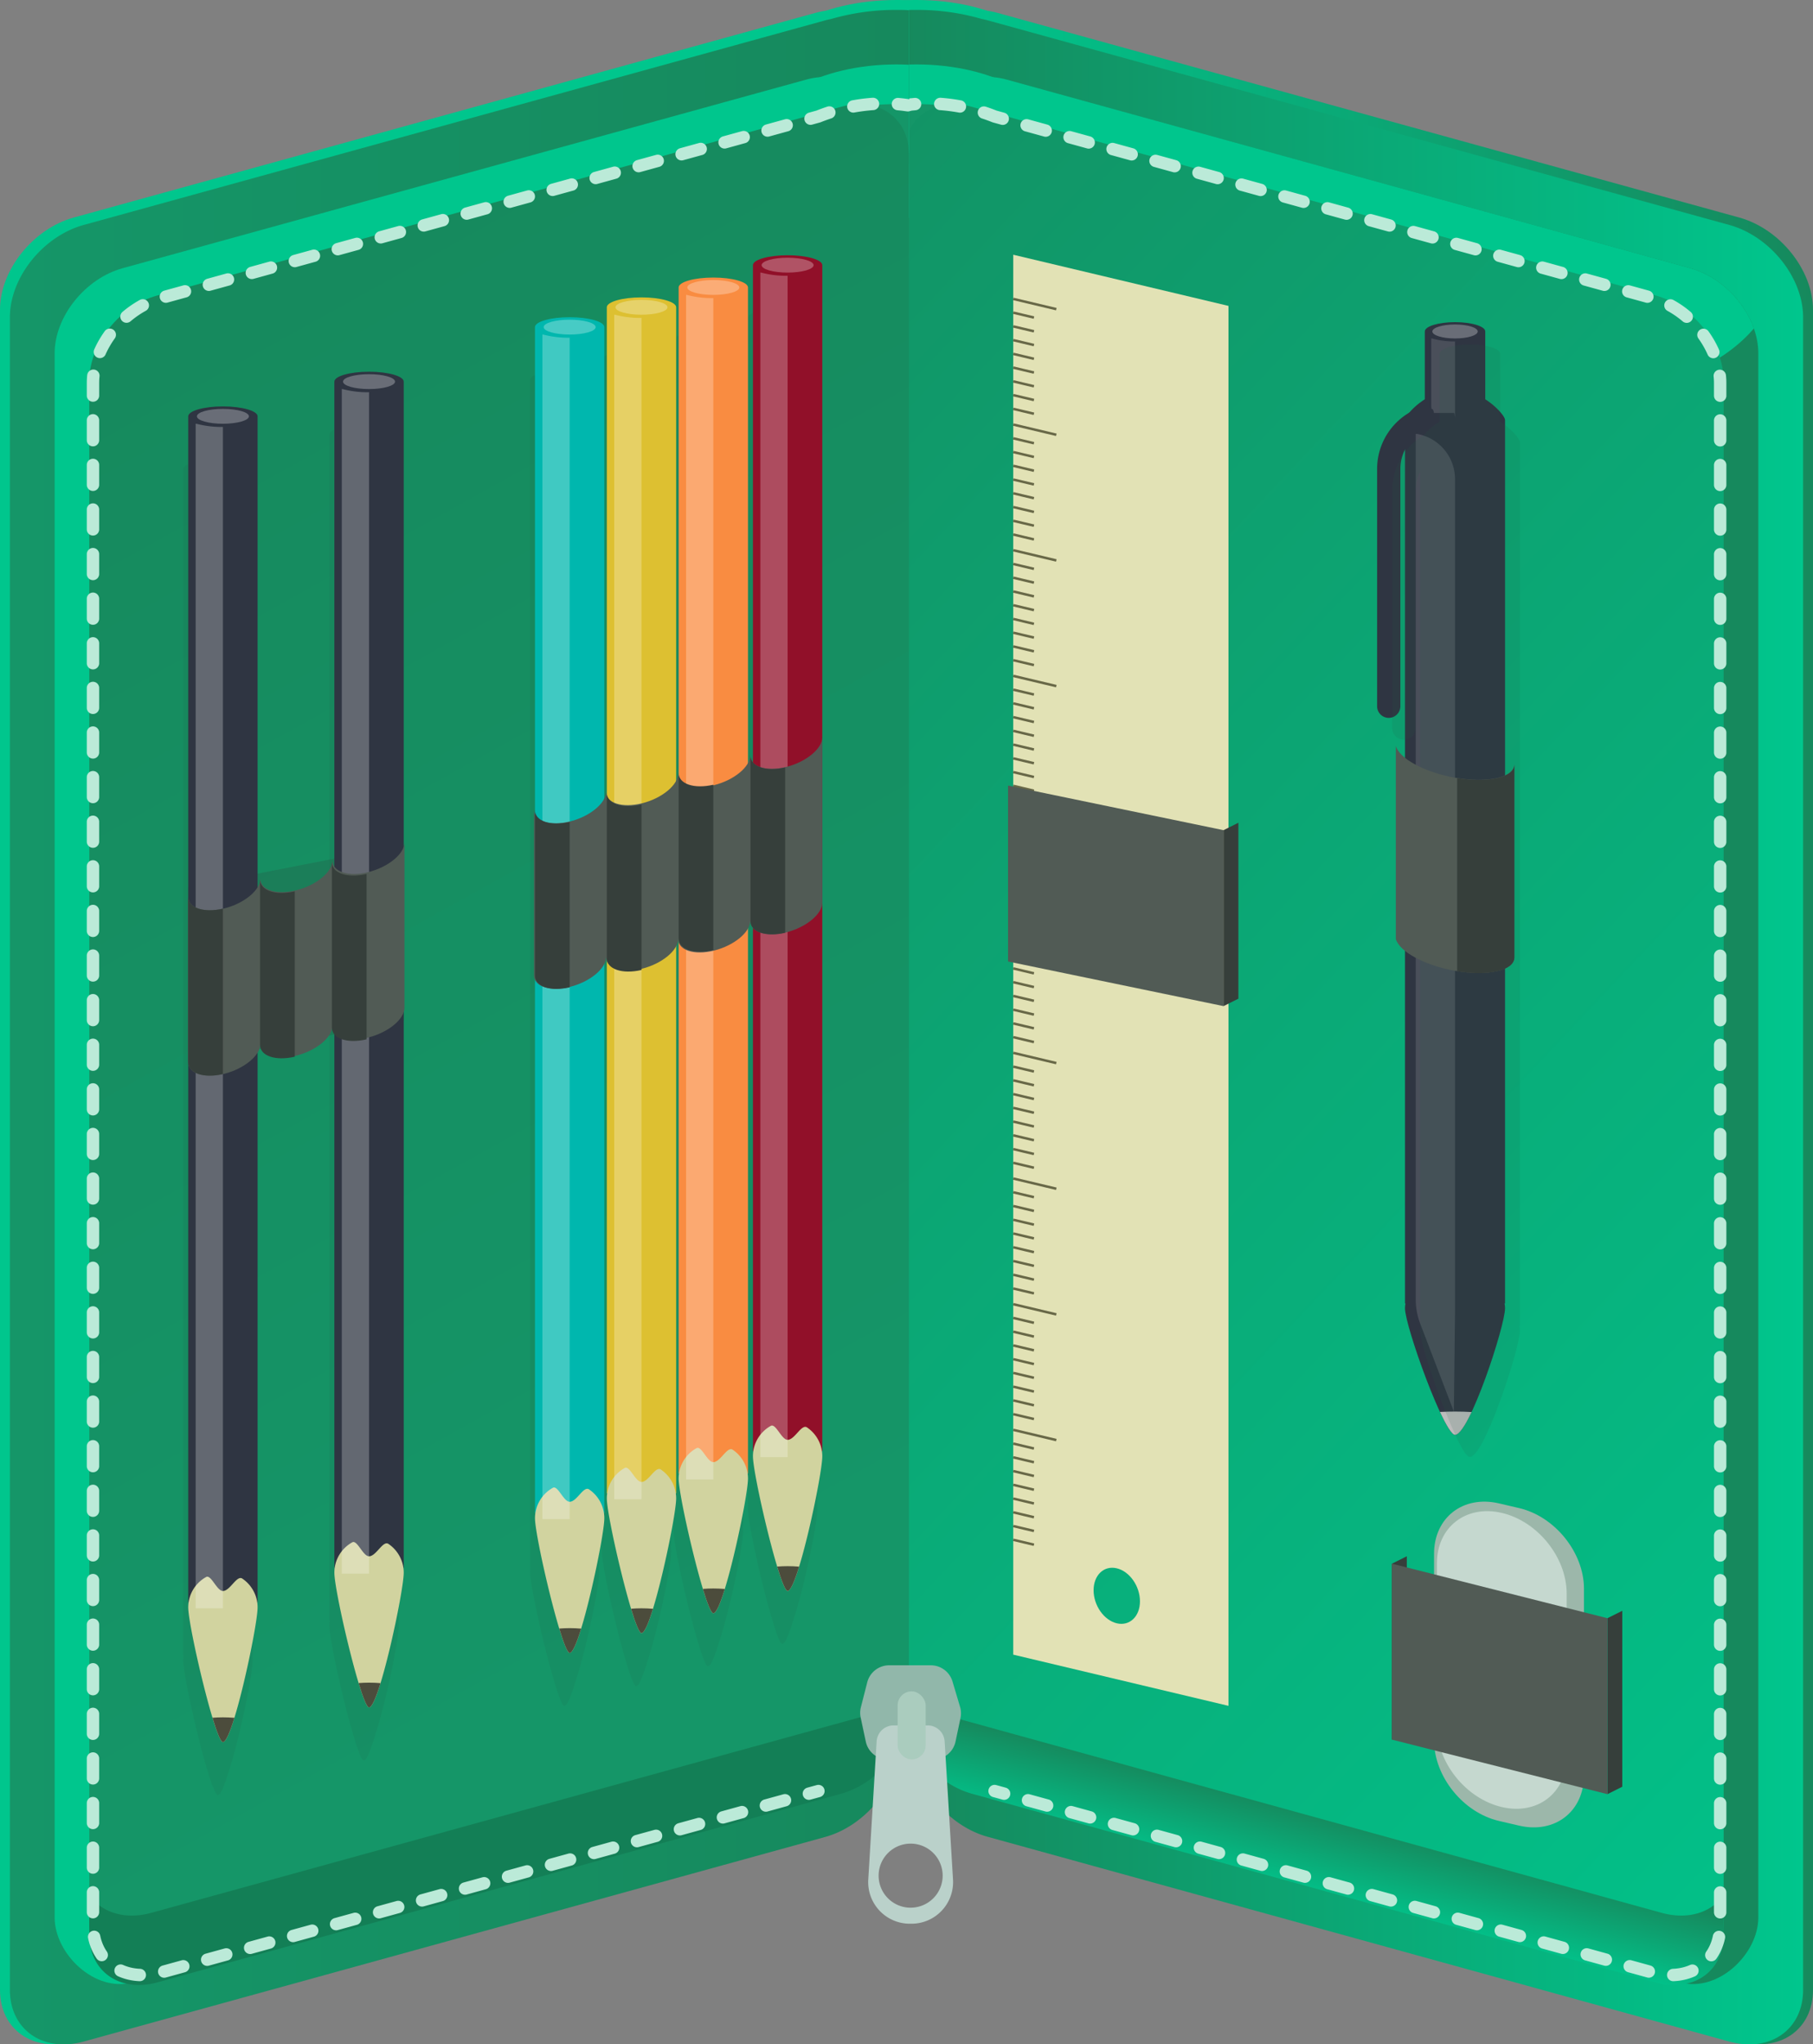 <svg xmlns="http://www.w3.org/2000/svg" xmlns:xlink="http://www.w3.org/1999/xlink" width="732" height="824.93" viewBox="0 0 732 824.93"><rect x="0" y="0" width="732" height="824.93" fill="#808080" stroke="none"/><defs><linearGradient id="f7e9a336-800c-4637-a7b1-39557ba6b24c" x1="373" y1="414.5" x2="732" y2="414.5" gradientUnits="userSpaceOnUse"><stop offset="0" stop-color="#00c68d"/><stop offset="1" stop-color="#16895d"/></linearGradient><linearGradient id="4e9dc501-5c92-4b17-a145-4480c0d6dc85" x1="2369" y1="414.46" x2="2732" y2="414.46" gradientTransform="matrix(-1, 0, 0, 1, 3097, 0)" xlink:href="#f7e9a336-800c-4637-a7b1-39557ba6b24c"/><linearGradient id="0b003152-fa45-4887-9443-63893baec083" x1="2223.75" y1="742.67" x2="2975.75" y2="32.67" gradientTransform="matrix(-1, 0, 0, 1, 3097, 0)" xlink:href="#f7e9a336-800c-4637-a7b1-39557ba6b24c"/><linearGradient id="0e982b69-5e67-4023-b351-1f1b3e22864b" x1="522.39" y1="765.44" x2="531.39" y2="730.44" xlink:href="#f7e9a336-800c-4637-a7b1-39557ba6b24c"/><linearGradient id="c5cd2e02-09e9-4b41-a481-edf7b91c7490" x1="4" y1="414.46" x2="367" y2="414.46" gradientUnits="userSpaceOnUse"><stop offset="0" stop-color="#159668"/><stop offset="1" stop-color="#16895d"/></linearGradient><linearGradient id="05faed09-551f-4101-b74e-21e90518743c" x1="321.21" y1="634.58" x2="27.22" y2="105.1" xlink:href="#c5cd2e02-09e9-4b41-a481-edf7b91c7490"/></defs><title>Asset 8famaly</title><g id="018145b5-df14-4129-bc4a-4f68c6b1e174" data-name="Layer 2"><g id="c8edcdcb-6713-4b3a-a7a7-a7c390884026" data-name="Layer 1"><path d="M365,.13C366.65,0,368.31,0,370,0c30.93,0,56,13.88,56,31s-25.07,31-56,31c-1.69,0-3.35,0-5-.13Z" fill="#00c68d"/><path d="M702.21,823.78,402.79,738.21C386.34,733.68,373,717,373,701V26C373,10,386.34.68,402.79,5.21L702.21,87.78C718.66,92.32,732,109,732,125V803C732,819,718.66,828.32,702.21,823.78Z" fill="url(#f7e9a336-800c-4637-a7b1-39557ba6b24c)"/><path d="M365,4.13C366.65,4,368.31,4,370,4a93.54,93.54,0,0,1,26.38,3.65c.8.16,1.6.34,2.41.56L698.21,90.78C714.66,95.32,728,112,728,128V803c0,16-13.34,25.36-29.79,20.83L398.79,741.21C382.34,736.68,369,720,369,704V66c-1.34,0-2.68-.05-4-.12Z" fill="url(#4e9dc501-5c92-4b17-a145-4480c0d6dc85)"/><path d="M678.48,799.94l-272-83.11C391.29,712.65,379,697.27,379,682.49V51.32c0-14.78,12.29-23.38,27.46-19.2l276,76.11c15.17,4.18,27.46,19.56,27.46,34.34V773.74C709.94,788.53,693.64,804.12,678.48,799.94Z" fill="#16895d"/><path d="M686,149c9.6-4.68,16.83-10.26,22.14-16.46-3.94-11.16-13.94-21.07-25.66-24.31l-276-76.11C391.29,27.94,379,36.54,379,51.32V578.07C476.3,420.09,633.53,174.56,686,149Z" fill="#00c68d"/><path d="M365,26.13c1.65-.08,3.31-.13,5-.13,30.93,0,56,13.88,56,31s-25.07,31-56,31c-1.69,0-3.35,0-5-.13Z" fill="#00c68d"/><path d="M365,42.13c1.65-.08,3.31-.13,5-.13,30.93,0,56,13.88,56,31s-25.07,31-56,31c-1.69,0-3.35,0-5-.13Z" fill="#159668"/><path d="M668.48,794.94l-276-76.11C377.29,714.65,365,699.27,365,684.49V62.32c0-14.78,12.29-23.38,27.46-19.2l276,76.11c15.17,4.18,27.46,19.56,27.46,34.34V775.74C695.94,790.53,683.64,799.12,668.48,794.94Z" fill="url(#0b003152-fa45-4887-9443-63893baec083)"/><path d="M378.72,691.32l292.15,80.56c10.68,2.95,20-.1,25.06-7.08v15.95c0,14.78-12.29,23.38-27.46,19.2l-276-76.11C377.29,719.65,365,704.27,365,689.49v-5.31A38.6,38.6,0,0,0,378.72,691.32Z" fill="url(#0e982b69-5e67-4023-b351-1f1b3e22864b)"/><line x1="401.56" y1="722.74" x2="405.42" y2="723.8" fill="none" stroke="#bbead8" stroke-linecap="round" stroke-miterlimit="10" stroke-width="5"/><path d="M415.06,726.46l252,69.48c15.17,4.18,27.46-4.41,27.46-19.2V154.58c0-14.78-12.29-30.16-27.46-34.34L401.56,47a73.49,73.49,0,0,0-27.09-5.24" fill="none" stroke="#bbead8" stroke-linecap="round" stroke-miterlimit="10" stroke-width="5" stroke-dasharray="8 10"/><path d="M369.47,42q-2,.17-4,.48" fill="none" stroke="#bbead8" stroke-linecap="round" stroke-miterlimit="10" stroke-width="5"/><path d="M560.7,289.69a4.7,4.7,0,0,0,4.7-4.7V189.18a16.93,16.93,0,0,1,16.91-16.91,4.7,4.7,0,1,0,0-9.39,26.33,26.33,0,0,0-26.3,26.3V285A4.7,4.7,0,0,0,560.7,289.69Z" fill="#2f3542"/><path d="M587.47,157.24c-11.15,0-20.2,10.14-20.2,12.21V526h40.39V169.45C607.66,167.38,598.62,157.24,587.47,157.24Z" fill="#2f3542"/><path d="M607.66,527.91c0,7.26-14.43,51.09-20.2,51.09-4.33,0-20.2-43.82-20.2-51.09,0-5,4.21-9.27,10.42-11.51,2.9-1,6.23,5.3,9.77,5.3,4.18,0,8.07-6.11,11.29-4.69C604.13,519.37,607.66,523.38,607.66,527.91Z" fill="#2f3542"/><path d="M587.47,569.61q-3.11,0-6.07.16c2.55,5.48,4.81,9.23,6.07,9.23,1.68,0,4.1-3.74,6.69-9.2C592,569.67,589.76,569.61,587.47,569.61Z" fill="#bcbcbc"/><path d="M571.6,175.09V524.31a27.67,27.67,0,0,0,1.84,9.9L587,569.61l.47-40.18V193.3a18.54,18.54,0,0,0-15.32-18.19l-.12,0Z" fill="#fff" opacity="0.13"/><path d="M587.47,130c-6.74,0-12.21,1.68-12.21,3.76v32.52h24.42V133.76C599.68,131.68,594.21,130,587.47,130Z" fill="#2f3542"/><ellipse cx="587.47" cy="133.76" rx="9.16" ry="2.82" fill="#fff" opacity="0.28"/><path d="M577.87,136.58v26.68c0,3.48.38.12,1.11,3.38h8.2l.28,1.88V137.78a32.59,32.59,0,0,1-9.34-1.21Z" fill="#fff" opacity="0.13"/><path d="M575,175.5a28.3,28.3,0,0,1,6.25-5.38V142.76c0-2.08,5.47-3.76,12.21-3.76s12.21,1.68,12.21,3.76v27.37c4.85,3.1,8,7.11,8,8.33V535h-.21a8.75,8.75,0,0,1,.21,1.88c0,5.14-7.23,28.62-13.51,41.88h0v0l-.46.95,0,.07-.45.9,0,0c-.62,1.23-1.23,2.33-1.82,3.29l-.07.11-.35.55-.1.15-.32.47-.1.14-.33.45L596,586a10.59,10.59,0,0,1-.77.9l-.09.09-.27.25-.12.1-.23.18-.13.09-.21.13-.12.06-.22.08-.1,0a1.29,1.29,0,0,1-.3,0,.79.79,0,0,1-.23,0l-.08,0-.17-.08-.1-.06-.18-.13-.1-.08-.2-.18-.1-.1-.24-.27-.07-.07c-.22-.26-.45-.57-.69-.91l-.05-.08-.31-.47-.08-.12-.31-.51-.07-.12-.35-.6,0-.07c-.55-1-1.14-2.08-1.74-3.32l0,0-.43-.9,0-.07-.45-1v0h0c-6.18-13.27-14.12-36.71-14.12-41.85a8.74,8.74,0,0,1,.21-1.88h-.21V190.47a16.78,16.78,0,0,0-1.88,7.71V294a4.7,4.7,0,0,1-9.39,0V198.18A26.31,26.31,0,0,1,575,175.5Z" fill="#265e48" opacity="0.13"/><path d="M367,.13C365.35,0,363.69,0,362,0c-30.93,0-56,13.88-56,31s25.07,31,56,31c1.69,0,3.35,0,5-.13Z" fill="#00c68d"/><path d="M29.79,823.78l299.43-85.57C345.66,733.68,359,717,359,701V26C359,10,345.66.68,329.21,5.21L29.79,87.78C13.34,92.32,0,109,0,125V803C0,819,13.34,828.32,29.79,823.78Z" fill="#00c68d"/><path d="M367,4.13C365.35,4,363.69,4,362,4a93.54,93.54,0,0,0-26.38,3.65c-.8.16-1.6.34-2.41.56L33.79,90.78C17.34,95.32,4,112,4,128V803c0,16,13.34,25.36,29.79,20.83l299.43-82.57C349.66,736.68,363,720,363,704V66c1.34,0,2.68-.05,4-.12Z" fill="url(#c5cd2e02-09e9-4b41-a481-edf7b91c7490)"/><path d="M367,26.13c-1.65-.08-3.31-.13-5-.13-30.93,0-56,13.88-56,31s25.07,31,56,31c1.69,0,3.35,0,5-.13Z" fill="#00c68d"/><path d="M367,42.13c-1.65-.08-3.31-.13-5-.13-30.93,0-56,13.88-56,31s25.07,31,56,31c1.69,0,3.35,0,5-.13Z" fill="#159668"/><path d="M53.52,799.94l272-83.11c15.17-4.18,27.46-19.56,27.46-34.34V51.32c0-14.78-12.29-23.38-27.46-19.2l-276,76.11c-15.17,4.18-27.46,19.56-27.46,34.34V773.74C22.06,788.53,38.35,804.12,53.52,799.94Z" fill="#00c68d"/><path d="M63.52,794.94l276-76.11c15.17-4.18,27.46-19.56,27.46-34.34V62.32c0-14.78-12.29-23.38-27.46-19.2l-276,76.11c-15.17,4.18-27.46,19.56-27.46,34.34V775.74C36.06,790.53,48.35,799.12,63.52,794.94Z" fill="url(#05faed09-551f-4101-b74e-21e90518743c)"/><path d="M353.28,691.32,61.13,771.88c-10.68,2.95-20-.1-25.06-7.08v15.95c0,14.78,12.29,23.38,27.46,19.2l276-76.11c15.17-4.18,27.46-19.56,27.46-34.34v-5.31A38.6,38.6,0,0,1,353.28,691.32Z" fill="#137f56"/><path d="M376.85,710H358.49a9.13,9.13,0,0,1-8.93-7.23l-2.06-9.68a9.13,9.13,0,0,1,.08-4.16l2.57-10.06A9.13,9.13,0,0,1,359,672h16.82a9.13,9.13,0,0,1,8.75,6.52l3.05,10.25a9.13,9.13,0,0,1,.18,4.5l-2,9.49A9.13,9.13,0,0,1,376.85,710Z" fill="#91b7aa"/><path d="M384.78,758.47l-3.38-55.75a6.88,6.88,0,0,0-6.87-6.47H360.81a6.88,6.88,0,0,0-6.87,6.47l-3.38,55.75a16.8,16.8,0,0,0,16.77,17.81H368A16.8,16.8,0,0,0,384.78,758.47Zm-17.11,11.35a12.93,12.93,0,1,1,12.93-12.93A12.93,12.93,0,0,1,367.67,769.81Z" fill="#bad1ca"/><rect x="362.42" y="682.51" width="11.32" height="27.48" rx="5.66" ry="5.66" fill="#aaccbe"/><polygon points="76 429 163 412 163 341 76 358 76 429" fill="#265e48" opacity="0.35"/><path d="M228,149.38c-7.73,0-14,1.79-14,4V632h.14a14.14,14.14,0,0,0-.14,2c0,5.47,5.51,30.43,9.79,44.55h0v0l.31,1,0,.08.3.95,0,.06c.42,1.31.83,2.5,1.21,3.53l0,.08.24.62.05.14.21.53.05.13.22.5,0,.08c.17.37.33.69.48,1l0,.08.17.29.07.1.14.19.07.09.12.14.07.07.12.09.06,0a.38.38,0,0,0,.16,0,.6.6,0,0,0,.21,0l.07,0,.15-.09.08-.07.15-.13.09-.09.16-.19.08-.11.19-.27.06-.1c.17-.27.35-.6.54-1l0-.1.23-.48.07-.15.22-.51.07-.16.24-.59,0-.11c.41-1,.83-2.2,1.26-3.51v0l.31-1,0-.06.32-1v0h0C237,664.47,242,639.48,242,634a14.14,14.14,0,0,0-.15-2H242V153.38C242,151.18,235.73,149.38,228,149.38Z" fill="#265e48" opacity="0.13"/><path d="M257,141.38c-7.73,0-14,1.79-14,4V624h.14a14.14,14.14,0,0,0-.14,2c0,5.47,5.51,30.43,9.79,44.55h0v0l.31,1,0,.08.3.95,0,.06c.42,1.31.83,2.5,1.21,3.53l0,.08.24.62.05.14.21.53.05.13.22.5,0,.08c.17.37.33.69.48,1l0,.08.17.29.07.1.14.19.07.09.12.14.07.07.12.09.06,0a.38.38,0,0,0,.16,0,.6.6,0,0,0,.21,0l.07,0,.15-.09.08-.07.15-.13.09-.09.16-.19.08-.11.19-.27.06-.1c.17-.27.35-.6.54-1l0-.1.23-.48.07-.15.22-.51.07-.16.24-.59,0-.11c.41-1,.83-2.2,1.26-3.51v0l.31-1,0-.06.32-1v0h0C266,656.47,271,631.48,271,626a14.14,14.14,0,0,0-.15-2H271V145.38C271,143.18,264.73,141.38,257,141.38Z" fill="#265e48" opacity="0.13"/><path d="M286,133.38c-7.73,0-14,1.79-14,4V616h.14a14.14,14.14,0,0,0-.14,2c0,5.47,5.51,30.43,9.79,44.55h0v0l.31,1,0,.08.3.95,0,.06c.42,1.31.83,2.5,1.21,3.53l0,.08.24.62.05.14.21.53.05.13.22.5,0,.08c.17.37.33.69.48,1l0,.08.17.29.07.1.14.19.07.09.12.14.07.07.12.09.06,0a.38.38,0,0,0,.16,0,.6.6,0,0,0,.21,0l.07,0,.15-.09.08-.07.15-.13.09-.09.16-.19.08-.11.19-.27.06-.1c.17-.27.35-.6.54-1l0-.1.23-.48.07-.15.22-.51.07-.16.24-.59,0-.11c.41-1,.83-2.2,1.26-3.51v0l.31-1,0-.06.32-1v0h0C295,648.47,300,623.48,300,618a14.14,14.14,0,0,0-.15-2H300V137.38C300,135.18,293.73,133.38,286,133.38Z" fill="#265e48" opacity="0.13"/><path d="M330,128.38c0-2.21-6.27-4-14-4s-14,1.79-14,4V607h.14a14.14,14.14,0,0,0-.14,2c0,5.47,5.51,30.43,9.79,44.55h0v0l.31,1,0,.08.3.95,0,.06c.42,1.31.83,2.5,1.21,3.53l0,.08.24.62.05.14.21.53.05.13.22.5,0,.08c.17.37.33.69.48,1l0,.08.17.29.07.1.14.19.07.09.12.14.07.07.12.09.06,0a.38.38,0,0,0,.16,0,.6.6,0,0,0,.21,0l.07,0,.15-.09.08-.07.15-.13.09-.09.16-.19.08-.11.19-.27.06-.1c.17-.27.35-.6.54-1l0-.1.23-.48.07-.15.22-.51.07-.16.24-.59,0-.11c.41-1,.83-2.2,1.26-3.51v0l.31-1,0-.06.32-1v0h0C325,639.47,330,614.48,330,609a14.14,14.14,0,0,0-.15-2H330Z" fill="#265e48" opacity="0.13"/><path d="M147,171.38c-7.73,0-14,1.79-14,4V654h.14a14.14,14.14,0,0,0-.14,2c0,5.47,5.51,30.43,9.79,44.55h0v0l.31,1,0,.08.3.95,0,.06c.42,1.31.83,2.5,1.21,3.53l0,.08.24.62.05.14.21.53.05.13.22.5,0,.08c.17.37.33.69.48,1l0,.08.17.29.07.1.14.19.07.09.12.14.07.07.12.09.06,0a.38.38,0,0,0,.16,0,.6.6,0,0,0,.21,0l.07,0,.15-.09.08-.07.15-.13.09-.09.16-.19.08-.11.19-.27.06-.1c.17-.27.35-.6.54-1l0-.1.23-.48.07-.15.22-.51.07-.16.24-.59,0-.11c.41-1,.83-2.2,1.26-3.51v0l.31-1,0-.06.32-1v0h0C156,686.47,161,661.48,161,656a14.14,14.14,0,0,0-.15-2H161V175.38C161,173.18,154.73,171.38,147,171.38Z" fill="#265e48" opacity="0.13"/><path d="M88,185.38c-7.73,0-14,1.79-14,4V668h.14a14.14,14.14,0,0,0-.14,2c0,5.47,5.51,30.43,9.79,44.55h0v0l.31,1,0,.08.3.95,0,.06c.42,1.31.83,2.5,1.21,3.53l0,.08.24.62L86,721l.21.53.05.13.22.5,0,.08c.17.37.33.69.48,1l0,.08.17.29.07.1.14.19.07.09.12.14.07.07.12.09.06,0a.38.38,0,0,0,.16,0,.6.6,0,0,0,.21,0l.07,0,.15-.09.08-.07.15-.13.09-.09.16-.19.08-.11.19-.27.06-.1c.17-.27.35-.6.54-1l0-.1.23-.48.07-.15.22-.51.07-.16.24-.59,0-.11c.41-1,.83-2.2,1.26-3.51v0l.31-1,0-.06.32-1v0h0C97,700.47,102,675.48,102,670a14.14,14.14,0,0,0-.15-2H102V189.38C102,187.18,95.73,185.38,88,185.38Z" fill="#265e48" opacity="0.13"/><line x1="330.44" y1="722.74" x2="326.58" y2="723.8" fill="none" stroke="#bbead8" stroke-linecap="round" stroke-miterlimit="10" stroke-width="5"/><path d="M316.94,726.46,65,795.94c-15.17,4.18-27.46-4.41-27.46-19.2V154.58c0-14.78,12.29-30.16,27.46-34.34L330.44,47a73.49,73.49,0,0,1,27.09-5.24" fill="none" stroke="#bbead8" stroke-linecap="round" stroke-miterlimit="10" stroke-width="5" stroke-dasharray="8 10"/><path d="M362.53,42q2,.17,4,.48" fill="none" stroke="#bbead8" stroke-linecap="round" stroke-miterlimit="10" stroke-width="5"/><path d="M230,128c-7.73,0-14,1.79-14,4V610.62h28V132C244,129.79,237.73,128,230,128Z" fill="#00b7ae"/><path d="M244,612.62c0,7.73-10,54.38-14,54.38-3,0-14-46.65-14-54.38a14,14,0,0,1,7.23-12.25c2-1.11,4.32,5.64,6.77,5.64,2.9,0,5.59-6.5,7.83-5A14,14,0,0,1,244,612.62Z" fill="#d1d39f"/><ellipse cx="230" cy="132" rx="10.5" ry="3" fill="#fff" opacity="0.28"/><path d="M230,657c-1.44,0-2.84.06-4.21.17C227.56,663,229.12,667,230,667c1.17,0,2.85-4,4.64-9.8C233.14,657.07,231.59,657,230,657Z" fill="#4c4c3c"/><path d="M219,135V613h11V136.29A40.07,40.07,0,0,1,219.3,135Z" fill="#fff" opacity="0.25"/><path d="M259,120c-7.73,0-14,1.79-14,4V602.62h28V124C273,121.79,266.73,120,259,120Z" fill="#ddc031"/><path d="M273,604.62c0,7.73-10,54.38-14,54.38-3,0-14-46.65-14-54.38a14,14,0,0,1,7.23-12.25c2-1.11,4.32,5.64,6.77,5.64,2.9,0,5.59-6.5,7.83-5A14,14,0,0,1,273,604.62Z" fill="#d1d39f"/><ellipse cx="259" cy="124" rx="10.5" ry="3" fill="#fff" opacity="0.28"/><path d="M259,649c-1.44,0-2.84.06-4.21.17C256.56,655,258.12,659,259,659c1.17,0,2.85-4,4.64-9.8C262.14,649.07,260.59,649,259,649Z" fill="#4c4c3c"/><path d="M248,127V605h11V128.29A40.07,40.07,0,0,1,248.3,127Z" fill="#fff" opacity="0.25"/><path d="M288,112c-7.73,0-14,1.79-14,4V594.62h28V116C302,113.79,295.73,112,288,112Z" fill="#f98c41"/><path d="M302,596.62c0,7.73-10,54.38-14,54.38-3,0-14-46.65-14-54.38a14,14,0,0,1,7.23-12.25c2-1.11,4.32,5.64,6.77,5.64,2.9,0,5.59-6.5,7.83-5A14,14,0,0,1,302,596.62Z" fill="#d1d39f"/><ellipse cx="288" cy="116" rx="10.5" ry="3" fill="#fff" opacity="0.28"/><path d="M288,641c-1.44,0-2.84.06-4.21.17C285.56,647,287.12,651,288,651c1.17,0,2.85-4,4.64-9.8C291.14,641.07,289.59,641,288,641Z" fill="#4c4c3c"/><path d="M277,119V597h11V120.29A40.07,40.07,0,0,1,277.3,119Z" fill="#fff" opacity="0.25"/><path d="M318,103c-7.73,0-14,1.79-14,4V585.62h28V107C332,104.79,325.73,103,318,103Z" fill="#911029"/><path d="M332,587.62c0,7.73-10,54.38-14,54.38-3,0-14-46.65-14-54.38a14,14,0,0,1,7.23-12.25c2-1.11,4.32,5.64,6.77,5.64,2.9,0,5.59-6.5,7.83-5A14,14,0,0,1,332,587.62Z" fill="#d1d39f"/><ellipse cx="318" cy="107" rx="10.5" ry="3" fill="#fff" opacity="0.28"/><path d="M318,632c-1.44,0-2.84.06-4.21.17C315.56,638,317.12,642,318,642c1.17,0,2.85-4,4.64-9.8C321.14,632.07,319.59,632,318,632Z" fill="#4c4c3c"/><path d="M307,110V588h11V111.29A40.07,40.07,0,0,1,307.3,110Z" fill="#fff" opacity="0.25"/><path d="M149,150c-7.73,0-14,1.79-14,4V632.62h28V154C163,151.79,156.73,150,149,150Z" fill="#2f3542"/><path d="M163,634.62c0,7.73-10,54.38-14,54.38-3,0-14-46.65-14-54.38a14,14,0,0,1,7.23-12.25c2-1.11,4.32,5.64,6.77,5.64,2.9,0,5.59-6.5,7.83-5A14,14,0,0,1,163,634.62Z" fill="#d1d39f"/><ellipse cx="149" cy="154" rx="10.5" ry="3" fill="#fff" opacity="0.28"/><path d="M149,679c-1.44,0-2.84.06-4.21.17C146.56,685,148.12,689,149,689c1.17,0,2.85-4,4.64-9.8C152.14,679.07,150.59,679,149,679Z" fill="#4c4c3c"/><path d="M138,157V635h11V158.29A40.07,40.07,0,0,1,138.3,157Z" fill="#fff" opacity="0.25"/><path d="M90,164c-7.73,0-14,1.79-14,4V646.62h28V168C104,165.79,97.73,164,90,164Z" fill="#2f3542"/><path d="M104,648.62C104,656.35,94,703,90,703c-3,0-14-46.65-14-54.38a14,14,0,0,1,7.23-12.25c2-1.11,4.32,5.64,6.77,5.64,2.9,0,5.59-6.5,7.83-5A14,14,0,0,1,104,648.62Z" fill="#d1d39f"/><ellipse cx="90" cy="168" rx="10.5" ry="3" fill="#fff" opacity="0.28"/><path d="M90,693c-1.44,0-2.84.06-4.21.17C87.56,699,89.12,703,90,703c1.17,0,2.85-4,4.64-9.8C93.14,693.07,91.59,693,90,693Z" fill="#4c4c3c"/><path d="M79,171V649H90V172.29A40.07,40.07,0,0,1,79.3,171Z" fill="#fff" opacity="0.25"/><path d="M148.77,351.91c-8,2-14.55-.07-14.55-4.67,0,4.6-6.52,10-14.55,12s-14.55-.07-14.55-4.67c0,4.6-6.52,10-14.55,12S76,366.48,76,361.89v66.75c0,4.6,6.52,6.69,14.55,4.67s14.55-7.39,14.55-12c0,4.6,6.52,6.69,14.55,4.67s14.55-7.39,14.55-12c0,4.6,6.52,6.69,14.55,4.67s14.55-7.39,14.55-12V339.93C163.32,344.52,156.81,349.89,148.77,351.91Z" fill="#515b55"/><path d="M317.45,309.49c-8,2-14.55-.07-14.55-4.67,0,4.6-6.52,10-14.55,12s-14.55-.07-14.55-4.67c0,4.6-6.52,10-14.55,12s-14.55-.07-14.55-4.67c0,4.6-6.52,10-14.55,12s-14.55-.07-14.55-4.67v66.75c0,4.6,6.52,6.69,14.55,4.67s14.55-7.39,14.55-12c0,4.6,6.52,6.69,14.55,4.67s14.55-7.39,14.55-12c0,4.6,6.52,6.69,14.55,4.67s14.55-7.39,14.55-12c0,4.6,6.52,6.69,14.55,4.67s14.55-7.39,14.55-12V297.51C332,302.11,325.48,307.47,317.45,309.49Z" fill="#515b55"/><path d="M90,366.67c-7.78,1.79-14-.3-14-4.79v66.75c0,4.49,6.22,6.58,14,4.79Z" fill="#363f3b"/><path d="M119,359.67c-7.78,1.79-14-.3-14-4.79v66.75c0,4.49,6.22,6.58,14,4.79Z" fill="#363f3b"/><path d="M148,352.67c-7.78,1.79-14-.3-14-4.79v66.75c0,4.49,6.22,6.58,14,4.79Z" fill="#363f3b"/><path d="M230,331.67c-7.78,1.79-14-.3-14-4.79v66.75c0,4.49,6.22,6.58,14,4.79Z" fill="#363f3b"/><path d="M259,324.67c-7.78,1.79-14-.3-14-4.79v66.75c0,4.49,6.22,6.58,14,4.79Z" fill="#363f3b"/><path d="M288,316.67c-7.78,1.79-14-.3-14-4.79v66.75c0,4.49,6.22,6.58,14,4.79Z" fill="#363f3b"/><path d="M317,309.67c-7.78,1.79-14-.3-14-4.79v66.75c0,4.49,6.22,6.58,14,4.79Z" fill="#363f3b"/><path d="M409.1,102.79V667.7L496,688.36V123.44Zm41.8,552.26c-5.17-1.23-9.36-7.19-9.36-13.32s4.19-10.1,9.36-8.87,9.36,7.19,9.36,13.32S456.07,656.28,450.9,655.05Z" fill="#e2e2b5"/><line x1="409.1" y1="120.62" x2="426.49" y2="124.75" fill="none" stroke="#686847" stroke-miterlimit="10"/><line x1="409.1" y1="126.16" x2="417.46" y2="128.15" fill="none" stroke="#686847" stroke-miterlimit="10"/><line x1="409.1" y1="131.71" x2="417.46" y2="133.69" fill="none" stroke="#686847" stroke-miterlimit="10"/><line x1="409.1" y1="137.25" x2="417.46" y2="139.24" fill="none" stroke="#686847" stroke-miterlimit="10"/><line x1="409.1" y1="142.8" x2="417.46" y2="144.79" fill="none" stroke="#686847" stroke-miterlimit="10"/><line x1="409.1" y1="148.35" x2="417.46" y2="150.33" fill="none" stroke="#686847" stroke-miterlimit="10"/><line x1="409.1" y1="153.89" x2="417.46" y2="155.88" fill="none" stroke="#686847" stroke-miterlimit="10"/><line x1="409.1" y1="159.44" x2="417.46" y2="161.42" fill="none" stroke="#686847" stroke-miterlimit="10"/><line x1="409.1" y1="164.99" x2="417.46" y2="166.97" fill="none" stroke="#686847" stroke-miterlimit="10"/><line x1="409.1" y1="171.32" x2="426.49" y2="175.45" fill="none" stroke="#686847" stroke-miterlimit="10"/><line x1="409.1" y1="176.87" x2="417.46" y2="178.86" fill="none" stroke="#686847" stroke-miterlimit="10"/><line x1="409.1" y1="182.42" x2="417.46" y2="184.4" fill="none" stroke="#686847" stroke-miterlimit="10"/><line x1="409.1" y1="187.96" x2="417.46" y2="189.95" fill="none" stroke="#686847" stroke-miterlimit="10"/><line x1="409.1" y1="193.51" x2="417.46" y2="195.49" fill="none" stroke="#686847" stroke-miterlimit="10"/><line x1="409.1" y1="199.05" x2="417.46" y2="201.04" fill="none" stroke="#686847" stroke-miterlimit="10"/><line x1="409.1" y1="204.6" x2="417.46" y2="206.59" fill="none" stroke="#686847" stroke-miterlimit="10"/><line x1="409.1" y1="210.15" x2="417.46" y2="212.13" fill="none" stroke="#686847" stroke-miterlimit="10"/><line x1="409.1" y1="215.69" x2="417.46" y2="217.68" fill="none" stroke="#686847" stroke-miterlimit="10"/><line x1="409.1" y1="222.03" x2="426.49" y2="226.16" fill="none" stroke="#686847" stroke-miterlimit="10"/><line x1="409.1" y1="227.58" x2="417.46" y2="229.56" fill="none" stroke="#686847" stroke-miterlimit="10"/><line x1="409.1" y1="233.12" x2="417.46" y2="235.11" fill="none" stroke="#686847" stroke-miterlimit="10"/><line x1="409.1" y1="238.67" x2="417.46" y2="240.66" fill="none" stroke="#686847" stroke-miterlimit="10"/><line x1="409.1" y1="244.22" x2="417.46" y2="246.2" fill="none" stroke="#686847" stroke-miterlimit="10"/><line x1="409.1" y1="249.76" x2="417.46" y2="251.75" fill="none" stroke="#686847" stroke-miterlimit="10"/><line x1="409.1" y1="255.31" x2="417.46" y2="257.29" fill="none" stroke="#686847" stroke-miterlimit="10"/><line x1="409.1" y1="260.85" x2="417.46" y2="262.84" fill="none" stroke="#686847" stroke-miterlimit="10"/><line x1="409.1" y1="266.4" x2="417.46" y2="268.39" fill="none" stroke="#686847" stroke-miterlimit="10"/><line x1="409.1" y1="272.74" x2="426.49" y2="276.87" fill="none" stroke="#686847" stroke-miterlimit="10"/><line x1="409.1" y1="278.29" x2="417.46" y2="280.27" fill="none" stroke="#686847" stroke-miterlimit="10"/><line x1="409.1" y1="283.83" x2="417.46" y2="285.82" fill="none" stroke="#686847" stroke-miterlimit="10"/><line x1="409.1" y1="289.38" x2="417.46" y2="291.36" fill="none" stroke="#686847" stroke-miterlimit="10"/><line x1="409.1" y1="294.92" x2="417.46" y2="296.91" fill="none" stroke="#686847" stroke-miterlimit="10"/><line x1="409.1" y1="300.47" x2="417.46" y2="302.46" fill="none" stroke="#686847" stroke-miterlimit="10"/><line x1="409.1" y1="306.02" x2="417.46" y2="308" fill="none" stroke="#686847" stroke-miterlimit="10"/><line x1="409.1" y1="311.56" x2="417.46" y2="313.55" fill="none" stroke="#686847" stroke-miterlimit="10"/><line x1="409.1" y1="317.11" x2="417.46" y2="319.09" fill="none" stroke="#686847" stroke-miterlimit="10"/><line x1="409.1" y1="323.45" x2="426.49" y2="327.58" fill="none" stroke="#686847" stroke-miterlimit="10"/><line x1="409.1" y1="328.99" x2="417.46" y2="330.98" fill="none" stroke="#686847" stroke-miterlimit="10"/><line x1="409.1" y1="334.54" x2="417.46" y2="336.52" fill="none" stroke="#686847" stroke-miterlimit="10"/><line x1="409.1" y1="340.09" x2="417.46" y2="342.07" fill="none" stroke="#686847" stroke-miterlimit="10"/><line x1="409.1" y1="345.63" x2="417.46" y2="347.62" fill="none" stroke="#686847" stroke-miterlimit="10"/><line x1="409.1" y1="351.18" x2="417.46" y2="353.16" fill="none" stroke="#686847" stroke-miterlimit="10"/><line x1="409.1" y1="356.72" x2="417.46" y2="358.71" fill="none" stroke="#686847" stroke-miterlimit="10"/><line x1="409.1" y1="362.27" x2="417.46" y2="364.26" fill="none" stroke="#686847" stroke-miterlimit="10"/><line x1="409.1" y1="367.82" x2="417.46" y2="369.8" fill="none" stroke="#686847" stroke-miterlimit="10"/><line x1="409.1" y1="374.15" x2="426.49" y2="378.28" fill="none" stroke="#686847" stroke-miterlimit="10"/><line x1="409.1" y1="379.7" x2="417.46" y2="381.69" fill="none" stroke="#686847" stroke-miterlimit="10"/><line x1="409.1" y1="385.25" x2="417.46" y2="387.23" fill="none" stroke="#686847" stroke-miterlimit="10"/><line x1="409.1" y1="390.79" x2="417.46" y2="392.78" fill="none" stroke="#686847" stroke-miterlimit="10"/><line x1="409.1" y1="396.34" x2="417.46" y2="398.32" fill="none" stroke="#686847" stroke-miterlimit="10"/><line x1="409.1" y1="401.89" x2="417.46" y2="403.87" fill="none" stroke="#686847" stroke-miterlimit="10"/><line x1="409.1" y1="407.43" x2="417.46" y2="409.42" fill="none" stroke="#686847" stroke-miterlimit="10"/><line x1="409.1" y1="412.98" x2="417.46" y2="414.96" fill="none" stroke="#686847" stroke-miterlimit="10"/><line x1="409.1" y1="418.52" x2="417.46" y2="420.51" fill="none" stroke="#686847" stroke-miterlimit="10"/><line x1="409.1" y1="424.86" x2="426.49" y2="428.99" fill="none" stroke="#686847" stroke-miterlimit="10"/><line x1="409.1" y1="430.41" x2="417.46" y2="432.39" fill="none" stroke="#686847" stroke-miterlimit="10"/><line x1="409.1" y1="435.95" x2="417.46" y2="437.94" fill="none" stroke="#686847" stroke-miterlimit="10"/><line x1="409.1" y1="441.5" x2="417.46" y2="443.49" fill="none" stroke="#686847" stroke-miterlimit="10"/><line x1="409.1" y1="447.05" x2="417.46" y2="449.03" fill="none" stroke="#686847" stroke-miterlimit="10"/><line x1="409.1" y1="452.59" x2="417.46" y2="454.58" fill="none" stroke="#686847" stroke-miterlimit="10"/><line x1="409.1" y1="458.14" x2="417.46" y2="460.12" fill="none" stroke="#686847" stroke-miterlimit="10"/><line x1="409.1" y1="463.69" x2="417.46" y2="465.67" fill="none" stroke="#686847" stroke-miterlimit="10"/><line x1="409.1" y1="469.23" x2="417.46" y2="471.22" fill="none" stroke="#686847" stroke-miterlimit="10"/><line x1="409.1" y1="475.57" x2="426.49" y2="479.7" fill="none" stroke="#686847" stroke-miterlimit="10"/><line x1="409.1" y1="481.12" x2="417.46" y2="483.1" fill="none" stroke="#686847" stroke-miterlimit="10"/><line x1="409.1" y1="486.66" x2="417.46" y2="488.65" fill="none" stroke="#686847" stroke-miterlimit="10"/><line x1="409.1" y1="492.21" x2="417.46" y2="494.19" fill="none" stroke="#686847" stroke-miterlimit="10"/><line x1="409.1" y1="497.75" x2="417.46" y2="499.74" fill="none" stroke="#686847" stroke-miterlimit="10"/><line x1="409.1" y1="503.3" x2="417.46" y2="505.29" fill="none" stroke="#686847" stroke-miterlimit="10"/><line x1="409.1" y1="508.85" x2="417.46" y2="510.83" fill="none" stroke="#686847" stroke-miterlimit="10"/><line x1="409.1" y1="514.39" x2="417.46" y2="516.38" fill="none" stroke="#686847" stroke-miterlimit="10"/><line x1="409.1" y1="519.94" x2="417.46" y2="521.92" fill="none" stroke="#686847" stroke-miterlimit="10"/><line x1="409.1" y1="526.28" x2="426.49" y2="530.41" fill="none" stroke="#686847" stroke-miterlimit="10"/><line x1="409.1" y1="531.82" x2="417.46" y2="533.81" fill="none" stroke="#686847" stroke-miterlimit="10"/><line x1="409.1" y1="537.37" x2="417.46" y2="539.36" fill="none" stroke="#686847" stroke-miterlimit="10"/><line x1="409.1" y1="542.92" x2="417.46" y2="544.9" fill="none" stroke="#686847" stroke-miterlimit="10"/><line x1="409.1" y1="548.46" x2="417.46" y2="550.45" fill="none" stroke="#686847" stroke-miterlimit="10"/><line x1="409.1" y1="554.01" x2="417.46" y2="555.99" fill="none" stroke="#686847" stroke-miterlimit="10"/><line x1="409.1" y1="559.55" x2="417.46" y2="561.54" fill="none" stroke="#686847" stroke-miterlimit="10"/><line x1="409.1" y1="565.1" x2="417.46" y2="567.09" fill="none" stroke="#686847" stroke-miterlimit="10"/><line x1="409.1" y1="570.65" x2="417.46" y2="572.63" fill="none" stroke="#686847" stroke-miterlimit="10"/><line x1="409.1" y1="576.99" x2="426.49" y2="581.12" fill="none" stroke="#686847" stroke-miterlimit="10"/><line x1="409.1" y1="582.53" x2="417.46" y2="584.52" fill="none" stroke="#686847" stroke-miterlimit="10"/><line x1="409.1" y1="588.08" x2="417.46" y2="590.06" fill="none" stroke="#686847" stroke-miterlimit="10"/><line x1="409.1" y1="593.62" x2="417.46" y2="595.61" fill="none" stroke="#686847" stroke-miterlimit="10"/><line x1="409.1" y1="599.17" x2="417.46" y2="601.16" fill="none" stroke="#686847" stroke-miterlimit="10"/><line x1="409.1" y1="604.72" x2="417.46" y2="606.7" fill="none" stroke="#686847" stroke-miterlimit="10"/><line x1="409.1" y1="610.26" x2="417.46" y2="612.25" fill="none" stroke="#686847" stroke-miterlimit="10"/><line x1="409.1" y1="615.81" x2="417.46" y2="617.79" fill="none" stroke="#686847" stroke-miterlimit="10"/><line x1="409.1" y1="621.35" x2="417.46" y2="623.34" fill="none" stroke="#686847" stroke-miterlimit="10"/><polygon points="494 406 407 388 407 317 494 335 494 406" fill="#515b55"/><polygon points="494 406 500 403 500 332 494 335 494 406" fill="#363f3b"/><polygon points="649 724 655 721 655 650 649 653 649 724" fill="#363f3b"/><polygon points="562 702 568 699 568 628 562 631 562 702" fill="#363f3b"/><path d="M613.34,736.7l-8.15-1.9C590.72,731.43,579,716.86,579,702.26V627c0-14.6,11.73-23.71,26.19-20.34l8.15,1.9c14.46,3.37,26.19,17.94,26.19,32.55v75.22C639.53,731,627.8,740.07,613.34,736.7Z" fill="#9cb7aa"/><path d="M606.35,729.2h0c-14.46-3.37-26.19-17.94-26.19-32.55V630.84c0-14.6,11.73-23.71,26.19-20.34h0c14.46,3.37,26.19,17.94,26.19,32.55v65.81C632.54,723.46,620.82,732.57,606.35,729.2Z" fill="#c5d8cf"/><path d="M563.57,301c1.39,5.08,11.53,10.63,23.84,12.82,13.26,2.36,24-.08,24-5.45v77.92c0,5.37-10.75,7.81-24,5.45C575.1,389.55,565,384,563.57,378.92Z" fill="#515b55"/><path d="M588.33,314c12.84,2.09,23.1-.35,23.1-5.59v77.92c0,5.24-10.27,7.68-23.1,5.59Z" fill="#363f3b"/><polygon points="649 724 562 702 562 631 649 653 649 724" fill="#515b55"/></g></g></svg>